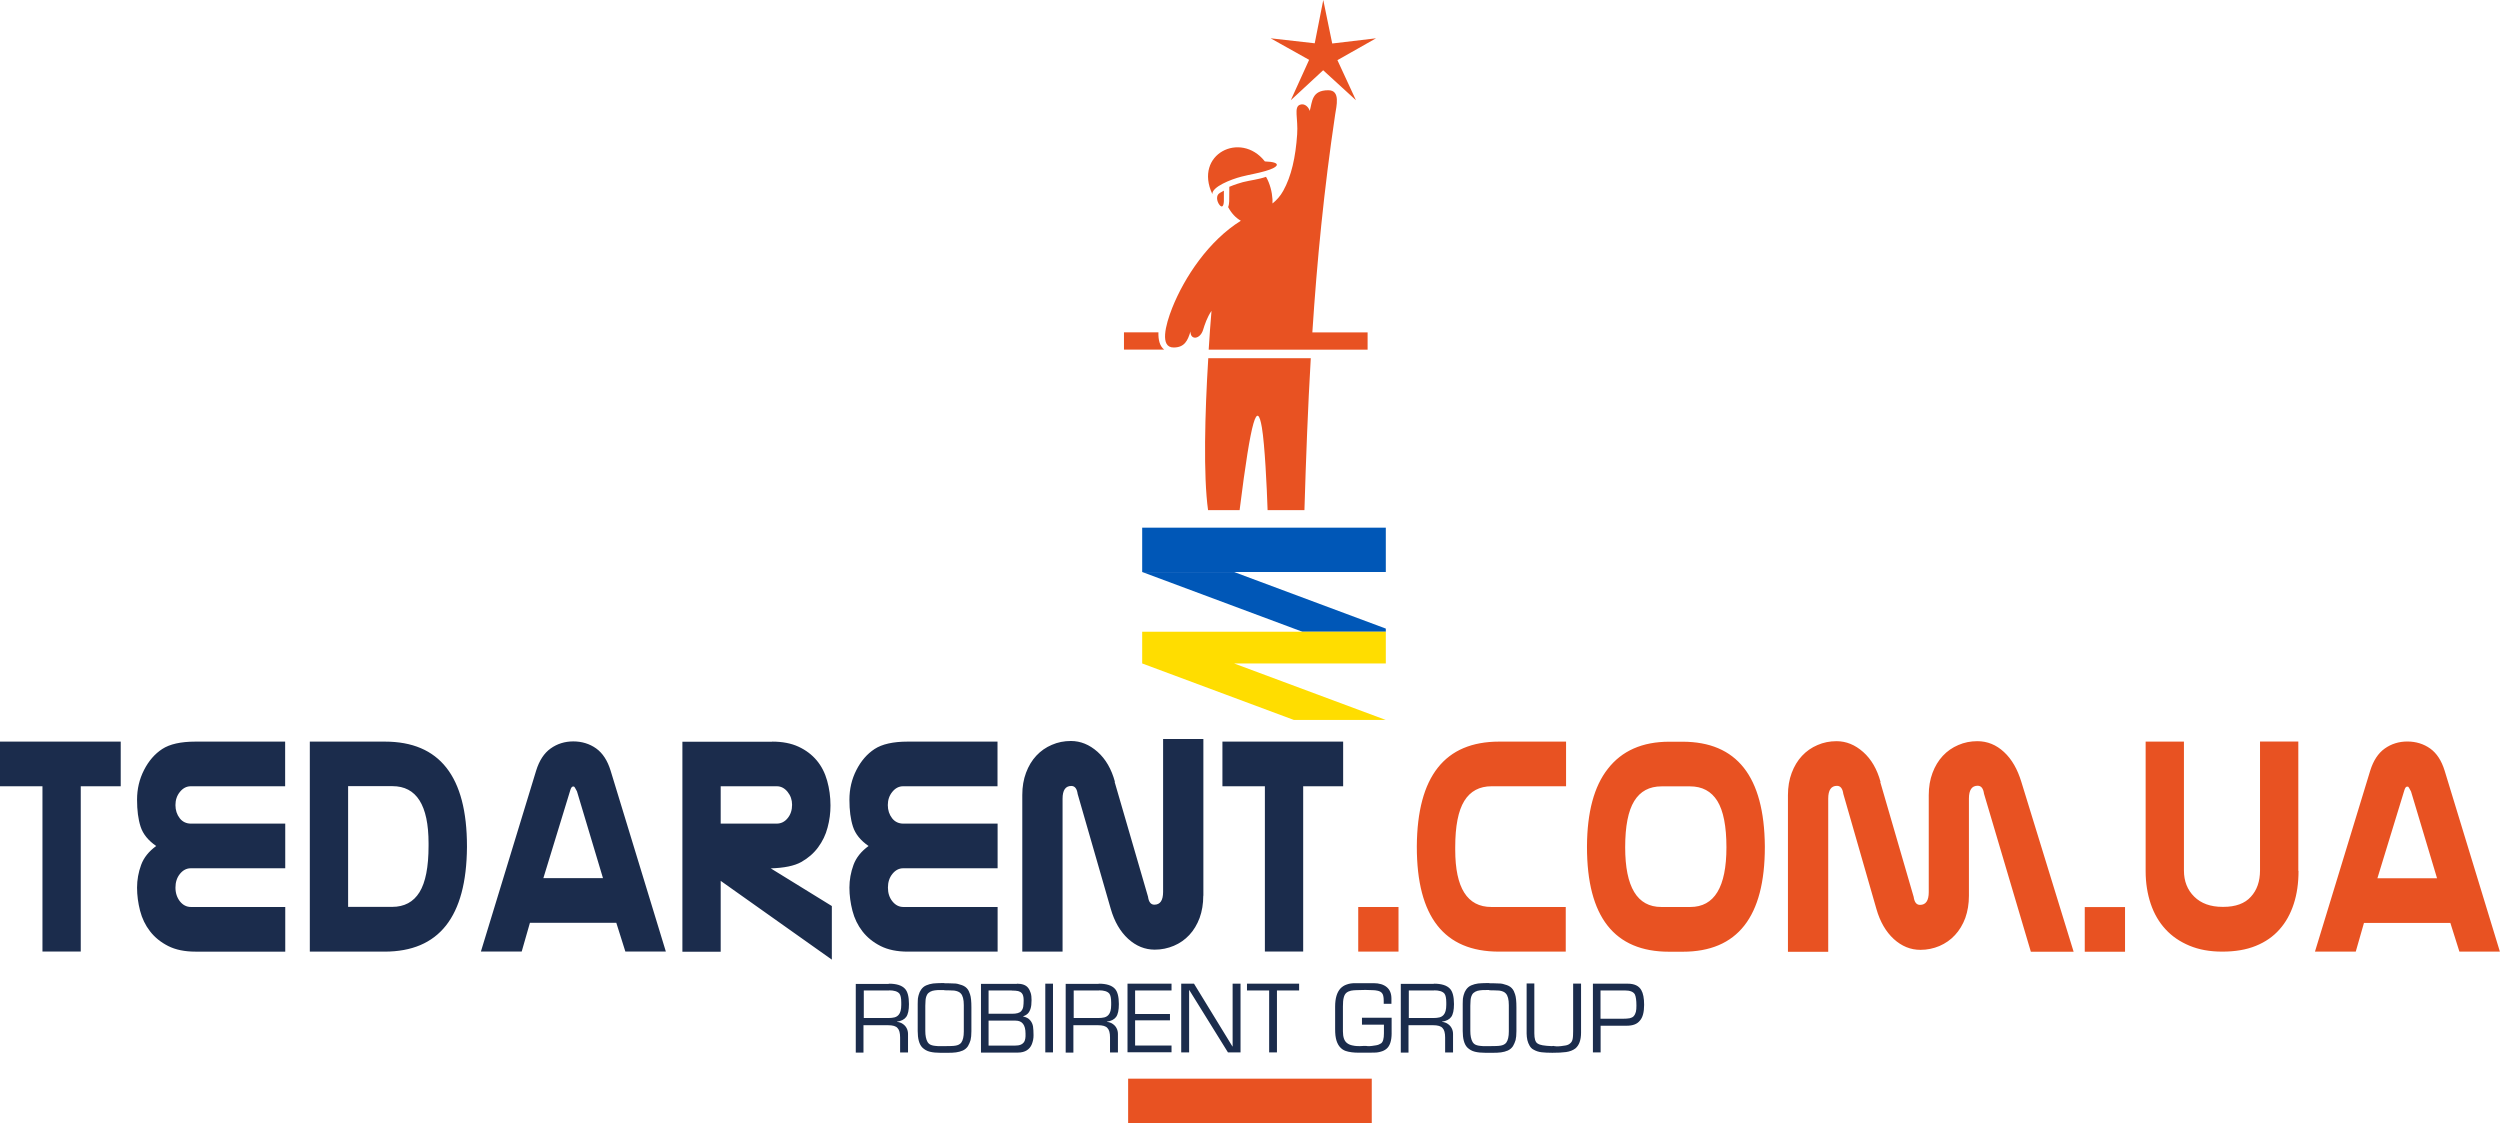 <?xml version="1.0" encoding="UTF-8"?>
<svg xmlns="http://www.w3.org/2000/svg" id="Layer_2" data-name="Layer 2" viewBox="0 0 240.22 107.91">
  <defs>
    <style>
      .cls-1 {
        fill: #1b2c4c;
      }

      .cls-1, .cls-2, .cls-3, .cls-4 {
        stroke-width: 0px;
      }

      .cls-2 {
        fill: #fd0;
      }

      .cls-3 {
        fill: #e85222;
      }

      .cls-4 {
        fill: #0057b7;
      }
    </style>
  </defs>
  <g id="Layer_1-2" data-name="Layer 1">
    <g>
      <g>
        <path class="cls-3" d="m108.4,103.65h23.41v4.26h-23.41v-4.26Zm8.79-85.1l.41-.23s0,.56,0,1.01c-.02.53-.2.64-.42.36-.27-.34-.36-.93.02-1.14Zm4.34-3.04c1.72.06,1.34.56.07.92-.85.25-1.39.31-2.3.54-1.02.26-2.84.98-2.81,1.68-1.8-3.84,2.72-6.09,5.04-3.15Zm5.62-15.51l.86,4.18,4.21-.5-3.71,2.1,1.78,3.85-3.15-2.88-3.11,2.88,1.76-3.88-3.7-2.07,4.24.48.82-4.16Zm-1.2,34.42c-.28,4.77-.46,9.59-.61,14.6h-3.54c-.07-2.18-.27-6.31-.55-7.95-.44-2.56-1.01-1.08-2.14,7.95h-3.03c-.46-3.3-.31-9.3.02-14.6h9.86Zm-9.54-4.55c-.42.61-.65,1.32-.81,1.83-.28.91-1.22,1.02-1.21.15-.26.86-.56,1.54-1.62,1.54-1.34,0-.79-2.14-.14-3.79,1.19-2.99,3.52-6.47,6.6-8.39-.5-.28-.91-.73-1.22-1.31.07-.17.09-.37.1-.55.01-.34.01-.68.01-1.02v-.38c.52-.22,1.08-.39,1.31-.45.76-.19,1.47-.25,2.22-.51.38.65.58,1.47.62,2.16,0,.14,0,.27,0,.4.39-.31.75-.7,1.03-1.21.79-1.41,1.19-3.24,1.34-5.42.11-1.56-.35-2.64.28-2.86.48-.17.85.29.93.6.25-.89.17-1.99,1.79-1.99,1.19,0,.77,1.54.65,2.35-1.07,7.18-1.74,14.02-2.19,20.92h5.31v1.66h-15.27c.08-1.26.17-2.61.27-3.72Zm-8.41,3.72h3.86c-.44-.34-.57-.97-.55-1.66h-3.31v1.66Z"></path>
        <path class="cls-1" d="m153.8,97.89h2.11c.3,0,.53-.02.69-.05.16-.04.29-.1.37-.19.11-.12.18-.27.22-.43.04-.16.05-.36.05-.6,0-.5-.05-.86-.15-1.07-.14-.25-.46-.38-.95-.38h-2.35v2.72Zm0,.67v2.56h-.74v-6.6h3.34c.65,0,1.08.21,1.31.62.18.31.27.78.27,1.41,0,.7-.13,1.21-.4,1.51-.26.34-.68.5-1.28.5h-2.5Zm-4.48,1.96c.08,0,.14,0,.19.02.19,0,.35,0,.48-.02.13-.01.27-.03.42-.06.21-.03.37-.11.49-.23.12-.1.19-.25.22-.44.01-.08.03-.19.03-.31,0-.12.01-.26.01-.41v-4.56h.76v4.72c0,.7-.18,1.2-.54,1.51-.24.18-.54.3-.9.35-.36.05-.8.07-1.32.07-.41,0-.76-.02-1.03-.05-.27-.03-.53-.11-.77-.25-.08-.04-.15-.09-.21-.15-.06-.06-.12-.13-.17-.22-.1-.17-.17-.35-.22-.55-.04-.2-.07-.41-.07-.63v-4.81h.74v4.79c0,.52.1.84.3.97.14.09.3.15.5.18.19.03.33.04.39.05.18.02.34.03.49.03.04-.01.1-.02.18-.02Zm-6.21-6.04c.13,0,.26,0,.38,0,.35.02.53.02.55.02.12,0,.24.01.36.04.12.03.25.07.4.12.25.09.44.23.57.42.05.05.12.2.21.46.09.26.13.68.13,1.27v2.27c0,.37-.03.66-.08.86-.06.2-.14.39-.25.58-.12.18-.28.32-.49.42-.21.09-.43.15-.66.18-.23.03-.48.04-.75.04h-.75c-.38,0-.71-.03-1-.1-.29-.07-.54-.21-.75-.42-.29-.31-.43-.84-.43-1.57v-2.34c0-.08,0-.18,0-.28,0-.11,0-.22.01-.34,0-.1.01-.21.04-.33,0-.04.03-.11.05-.2.05-.18.12-.34.22-.48.13-.19.29-.33.5-.42.21-.09.43-.15.66-.18.24-.02.52-.04.85-.04h.24Zm-.02.65h-.27c-.25,0-.46,0-.62.03-.16.02-.31.06-.44.13-.13.07-.24.16-.31.29-.05.1-.09.19-.11.29-.02.09-.04.2-.04.31l-.02.46v2.41c0,.46.07.82.22,1.08.1.16.24.26.43.31.1.03.22.05.35.06.13.02.27.02.43.02h.43c.23,0,.44,0,.61-.01.17,0,.32-.02.45-.04.23-.04.41-.13.53-.28.17-.23.25-.59.25-1.08v-2.53c0-.55-.1-.92-.29-1.12-.13-.15-.35-.24-.64-.28-.12-.01-.29-.02-.5-.02h-.2c-.11,0-.19,0-.24-.01Zm-5.31-.61c.73,0,1.24.16,1.54.48.26.27.39.77.39,1.48,0,.58-.09,1-.27,1.24-.18.24-.47.39-.88.45v.02c.21.02.39.08.55.19.16.11.29.24.38.42.09.17.13.36.13.56v1.77h-.76v-1.44c0-.43-.08-.74-.25-.91-.15-.18-.45-.27-.9-.27h-2.37v2.63h-.74v-6.6h3.16Zm.02.65h-2.43v2.65h2.34c.24,0,.44-.02.6-.06.16-.04.3-.12.41-.25.16-.18.25-.49.25-.95v-.22c0-.43-.06-.72-.18-.87-.18-.21-.51-.31-.99-.31Zm-4.08,4.11c0,.73-.17,1.24-.51,1.51-.15.12-.33.21-.53.26-.11.03-.22.06-.32.07-.1.02-.2.02-.31.02-.09,0-.25,0-.47.01-.23,0-.39,0-.48,0h-.53c-.25,0-.48-.01-.7-.04-.22-.03-.41-.07-.58-.13-.19-.07-.34-.17-.47-.3-.18-.17-.31-.41-.4-.69-.04-.15-.08-.31-.1-.49-.02-.18-.03-.39-.03-.62v-2.16c0-.79.17-1.37.52-1.75.16-.16.35-.29.59-.37.24-.09.51-.13.81-.13h1.78c.54,0,.96.13,1.26.38.3.25.45.62.45,1.1v.5h-.74v-.28c0-.39-.06-.64-.18-.76-.09-.1-.22-.17-.39-.21-.16-.04-.35-.06-.54-.06l-.65-.02-.82.02c-.2,0-.39.02-.56.05-.17.04-.31.1-.44.2-.12.1-.21.25-.26.46-.06.21-.08.5-.08.86v2.38c0,.57.13.94.4,1.14.14.11.31.18.5.22.19.04.33.06.41.06.08,0,.18.01.3.01.11-.01.24-.02.4-.02.17,0,.3,0,.38.02.15,0,.29,0,.4-.02.11-.01.24-.03.4-.06.19-.03.35-.1.48-.19.18-.13.27-.45.27-.96v-.83h-2.11v-.67h2.85v1.46Zm-11.77,1.84v-5.95h-2.13v-.65h5.01v.65h-2.13v5.95h-.76Zm-8.46-6.6h1.24l3.69,6.03h.02v-6.03h.76v6.6h-1.21s-3.71-5.98-3.71-5.98h-.02v5.98h-.76v-6.6Zm-5.15,6.6v-6.6h4.23v.65h-3.5v2.26h3.35v.61h-3.35v2.42h3.5v.65h-4.23Zm-2.76-6.6c.73,0,1.24.16,1.54.48.26.27.39.77.39,1.48,0,.58-.09,1-.27,1.24-.18.24-.47.39-.88.45v.02c.21.02.39.08.55.19.16.11.29.24.38.42.09.17.13.36.13.56v1.77h-.76v-1.44c0-.43-.08-.74-.25-.91-.15-.18-.45-.27-.9-.27h-2.37v2.63h-.74v-6.6h3.16Zm.02.65h-2.43v2.65h2.34c.24,0,.44-.02.6-.06.16-.04.3-.12.41-.25.16-.18.25-.49.25-.95v-.22c0-.43-.06-.72-.18-.87-.18-.21-.51-.31-.99-.31Zm-5.16-.65h.74v6.6h-.74v-6.6Zm-2.73,0c.51,0,.87.13,1.08.4.11.14.19.31.25.5.06.19.08.42.08.68,0,.34-.03.62-.1.83-.07.21-.16.37-.28.48-.12.11-.27.19-.45.26.31.06.55.18.69.36.15.17.24.37.28.59.03.22.05.5.05.85,0,.16-.01.31-.04.45-.03.14-.07.28-.12.41-.1.25-.26.45-.48.59-.22.14-.51.22-.86.22h-3.55v-6.6h3.46Zm-.5.65h-2.22v2.24h2.26c.43,0,.72-.08.87-.25.1-.11.17-.25.2-.42.01-.08.02-.17.03-.29,0-.11.01-.23.01-.34,0-.32-.06-.55-.18-.68-.09-.1-.21-.16-.35-.2-.15-.03-.35-.05-.62-.05Zm-2.22,2.89v2.41h2.52c.24,0,.43-.03.57-.09.14-.06.25-.15.32-.25.06-.1.1-.22.12-.35,0-.06.02-.13.02-.21,0-.08,0-.17,0-.26,0-.83-.32-1.24-.95-1.24h-2.62Zm-4.25-3.58c.13,0,.26,0,.38,0,.35.02.53.02.55.02.12,0,.24.01.36.04.12.03.25.07.4.12.25.09.44.23.57.42.05.05.12.2.21.46.09.26.13.68.13,1.27v2.27c0,.37-.03.66-.08.86-.06.2-.14.39-.25.58-.12.18-.28.32-.49.42-.21.09-.43.15-.66.18-.23.03-.48.04-.75.04h-.75c-.38,0-.71-.03-1-.1-.29-.07-.54-.21-.75-.42-.29-.31-.43-.84-.43-1.57v-2.34c0-.08,0-.18,0-.28,0-.11,0-.22.01-.34,0-.1.01-.21.04-.33,0-.04.03-.11.05-.2.05-.18.12-.34.22-.48.13-.19.29-.33.5-.42.21-.09.43-.15.66-.18.24-.02.52-.04.85-.04h.24Zm-.02.65h-.27c-.25,0-.46,0-.62.03-.16.02-.31.06-.44.13-.13.07-.24.16-.31.29-.05.1-.09.19-.11.29-.02.09-.04.2-.04.31l-.02.46v2.41c0,.46.07.82.22,1.08.1.16.24.26.43.31.1.03.22.05.35.06.13.02.27.02.43.02h.43c.23,0,.44,0,.61-.01.17,0,.32-.02.45-.04.23-.04.41-.13.53-.28.17-.23.25-.59.25-1.08v-2.53c0-.55-.1-.92-.29-1.12-.13-.15-.35-.24-.64-.28-.12-.01-.29-.02-.5-.02h-.2c-.11,0-.19,0-.24-.01Zm-5.31-.61c.73,0,1.24.16,1.54.48.26.27.39.77.39,1.48,0,.58-.09,1-.27,1.24-.18.24-.47.39-.88.45v.02c.21.02.39.08.55.19.16.11.29.24.38.42.09.17.13.36.13.56v1.77h-.76v-1.44c0-.43-.08-.74-.25-.91-.15-.18-.45-.27-.9-.27h-2.37v2.63h-.74v-6.6h3.16Zm.02.65h-2.43v2.65h2.34c.24,0,.44-.02.6-.06.16-.04.3-.12.41-.25.16-.18.25-.49.25-.95v-.22c0-.43-.06-.72-.18-.87-.18-.21-.51-.31-.99-.31Z"></path>
        <path class="cls-1" d="m125.22,75.55v15.88h-3.68v-15.88h-4.08v-4.29h11.6v4.29h-3.84Zm-9.6,10.52c0,.78-.12,1.49-.35,2.13-.24.64-.57,1.19-.99,1.64-.42.45-.92.8-1.49,1.04-.57.24-1.18.37-1.83.37-.95,0-1.8-.35-2.56-1.04-.76-.7-1.32-1.66-1.67-2.88l-3.18-11.04c-.07-.51-.27-.77-.61-.77-.56,0-.84.41-.84,1.23v14.69h-3.87v-15.06c0-.78.12-1.49.36-2.13.24-.64.57-1.19.99-1.64.42-.45.92-.8,1.49-1.04.57-.25,1.18-.37,1.83-.37.93,0,1.78.35,2.56,1.04.78.69,1.34,1.66,1.67,2.88h-.03l3.21,11.04c.07.51.27.77.61.77.56,0,.84-.41.84-1.23v-14.69h3.87v15.06Zm-28.83-2.64c-.4,0-.75.18-1.04.54-.29.36-.43.8-.43,1.32s.14.96.43,1.32c.29.36.64.54,1.06.54h9.05v4.29h-8.63c-1.03,0-1.91-.18-2.62-.54-.71-.36-1.29-.83-1.74-1.41-.45-.58-.77-1.24-.96-1.98-.19-.74-.29-1.48-.29-2.22s.13-1.47.39-2.18c.26-.71.75-1.31,1.45-1.82-.77-.53-1.27-1.15-1.5-1.86-.23-.71-.34-1.57-.34-2.59s.22-1.97.67-2.85c.45-.88,1.03-1.55,1.75-2.02.72-.47,1.78-.71,3.18-.71h8.63v4.29h-9.07c-.4,0-.75.18-1.04.54-.29.36-.43.78-.43,1.27s.14.91.41,1.26c.27.35.64.52,1.09.52h9.05v4.29h-9.07Zm-12.6-12.17c.98,0,1.83.16,2.54.49.71.33,1.29.77,1.75,1.32.46.55.79,1.2,1,1.95.21.75.32,1.54.32,2.38,0,.72-.09,1.42-.28,2.12-.18.7-.49,1.33-.91,1.9-.42.57-.96,1.04-1.62,1.41-.66.37-1.64.57-2.93.61l5.87,3.62v5.15l-10.68-7.57v6.81h-3.68v-20.18h8.63Zm-4.94,4.29v3.59h5.37c.42,0,.78-.17,1.06-.52.29-.35.43-.78.43-1.29,0-.47-.14-.88-.43-1.24-.29-.36-.64-.54-1.04-.54h-5.39Zm-10.02,13.12h-8.31l-.79,2.76h-3.92l5.31-17.39c.3-.96.76-1.67,1.39-2.12.63-.45,1.36-.68,2.18-.68s1.57.23,2.2.68c.62.45,1.08,1.15,1.38,2.12l5.31,17.39h-3.89l-.87-2.76Zm-4.18-13.09c-.09,0-.17.1-.24.31l-2.6,8.49h5.73l-2.5-8.34c-.16-.31-.25-.46-.29-.46h-.11Zm-25.28-4.32h7.21c5.26,0,7.89,3.35,7.89,10.06v.09c-.05,6.69-2.69,10.03-7.92,10.03h-7.18v-20.18Zm3.68,4.29v11.59h4.23c1.17,0,2.05-.47,2.63-1.41.58-.94.87-2.42.87-4.45v-.25c0-3.66-1.16-5.49-3.47-5.49h-4.26Zm-15.12,7.88c-.4,0-.75.18-1.04.54-.29.36-.43.8-.43,1.32s.15.96.43,1.32c.29.36.64.54,1.07.54h9.05v4.29h-8.63c-1.03,0-1.91-.18-2.62-.54s-1.29-.83-1.74-1.41c-.45-.58-.77-1.24-.96-1.98-.19-.74-.29-1.48-.29-2.22s.13-1.47.39-2.18c.26-.71.75-1.31,1.45-1.82-.77-.53-1.27-1.15-1.5-1.86-.23-.71-.34-1.57-.34-2.59s.22-1.97.67-2.85c.45-.88,1.03-1.55,1.75-2.02.72-.47,1.78-.71,3.18-.71h8.63v4.29h-9.07c-.4,0-.75.18-1.04.54-.29.36-.43.78-.43,1.27s.14.91.41,1.26c.27.35.64.52,1.09.52h9.05v4.29h-9.07Zm-10.57-7.88v15.88h-3.68v-15.88H0v-4.29h11.6v4.29h-3.84Z"></path>
        <path class="cls-3" d="m235.46,88.68h-8.31l-.79,2.76h-3.92l5.31-17.39c.3-.96.76-1.67,1.39-2.12.63-.45,1.36-.68,2.18-.68s1.57.23,2.2.68c.62.45,1.08,1.15,1.38,2.12l5.31,17.39h-3.89l-.87-2.76Zm-4.18-13.09c-.09,0-.17.1-.24.31l-2.6,8.49h5.73l-2.5-8.34c-.16-.31-.25-.46-.29-.46h-.11Zm-10.42,8.1c0,1.17-.15,2.22-.46,3.17-.31.95-.76,1.77-1.37,2.45-.6.68-1.36,1.21-2.28,1.58-.91.37-1.98.55-3.21.55s-2.24-.19-3.16-.57c-.91-.38-1.68-.9-2.3-1.58-.62-.67-1.1-1.49-1.42-2.44-.32-.95-.49-2-.49-3.14v-12.45h3.68v12.39c0,1.02.33,1.86.99,2.51.66.65,1.56.98,2.72.98h.08c1.17,0,2.06-.32,2.64-.97.59-.64.88-1.49.88-2.53v-12.39h3.68v12.42Zm-20.54,7.76v-4.29h3.87v4.29h-3.87Zm-5.18,0l-4.5-15.18c-.07-.51-.27-.77-.61-.77-.56,0-.84.41-.84,1.23v9.34c0,.78-.12,1.49-.35,2.14-.24.64-.57,1.19-.99,1.64-.42.46-.92.8-1.49,1.05-.57.24-1.18.37-1.83.37-.95,0-1.8-.35-2.56-1.04-.76-.7-1.32-1.66-1.67-2.89l-3.18-11.06c-.07-.51-.27-.77-.61-.77-.56,0-.84.41-.84,1.23v14.72h-3.87v-15.06c0-.78.12-1.49.36-2.13.24-.64.57-1.19.99-1.64.42-.45.92-.8,1.49-1.04.57-.25,1.18-.37,1.83-.37.93,0,1.78.35,2.56,1.04.78.69,1.34,1.66,1.67,2.88h-.03l3.21,11.04c.07.51.27.77.61.77.56,0,.84-.41.84-1.23v-9.32c0-.78.12-1.49.36-2.13.24-.64.57-1.19.99-1.64.42-.45.92-.8,1.49-1.04.57-.25,1.18-.37,1.83-.37.96,0,1.82.35,2.56,1.04.75.69,1.3,1.66,1.67,2.88l5.02,16.31h-4.1Zm-34.74-20.18h1.26c5.23,0,7.86,3.34,7.92,10.03v.09c0,6.71-2.63,10.06-7.89,10.06h-1.31c-5.26,0-7.89-3.35-7.89-10.06v-.09c.02-3.27.68-5.74,2-7.42,1.35-1.74,3.32-2.61,5.92-2.61Zm-.74,4.29c-1.18,0-2.05.47-2.63,1.41-.58.94-.87,2.42-.87,4.45,0,3.82,1.16,5.73,3.47,5.73h2.79c2.31,0,3.47-1.91,3.47-5.73,0-2.02-.29-3.51-.87-4.45-.58-.94-1.46-1.41-2.63-1.41h-2.74Zm-9.21,15.88h-6.42c-5.26,0-7.89-3.35-7.89-10.06v-.09c.05-6.69,2.69-10.03,7.92-10.03h6.42v4.29h-7.15c-1.17,0-2.05.47-2.63,1.41-.58.94-.87,2.42-.87,4.45v.25c0,3.66,1.16,5.49,3.47,5.49h7.15v4.29Zm-19.94,0v-4.29h3.87v4.29h-3.87Z"></path>
      </g>
      <polygon class="cls-4" points="118.58 54.96 133.16 54.96 133.16 50.7 109.75 50.7 109.75 54.96 109.77 54.97 118.6 54.97 118.58 54.96"></polygon>
      <g>
        <polygon class="cls-4" points="133.16 60.4 118.6 54.97 109.77 54.97 125.14 60.7 133.16 60.7 133.16 60.4"></polygon>
        <polygon class="cls-2" points="133.16 60.7 125.14 60.7 125.15 60.7 109.75 60.7 109.75 63.75 124.33 69.18 133.16 69.18 118.58 63.75 133.16 63.75 133.16 60.7"></polygon>
      </g>
    </g>
  </g>
</svg>
